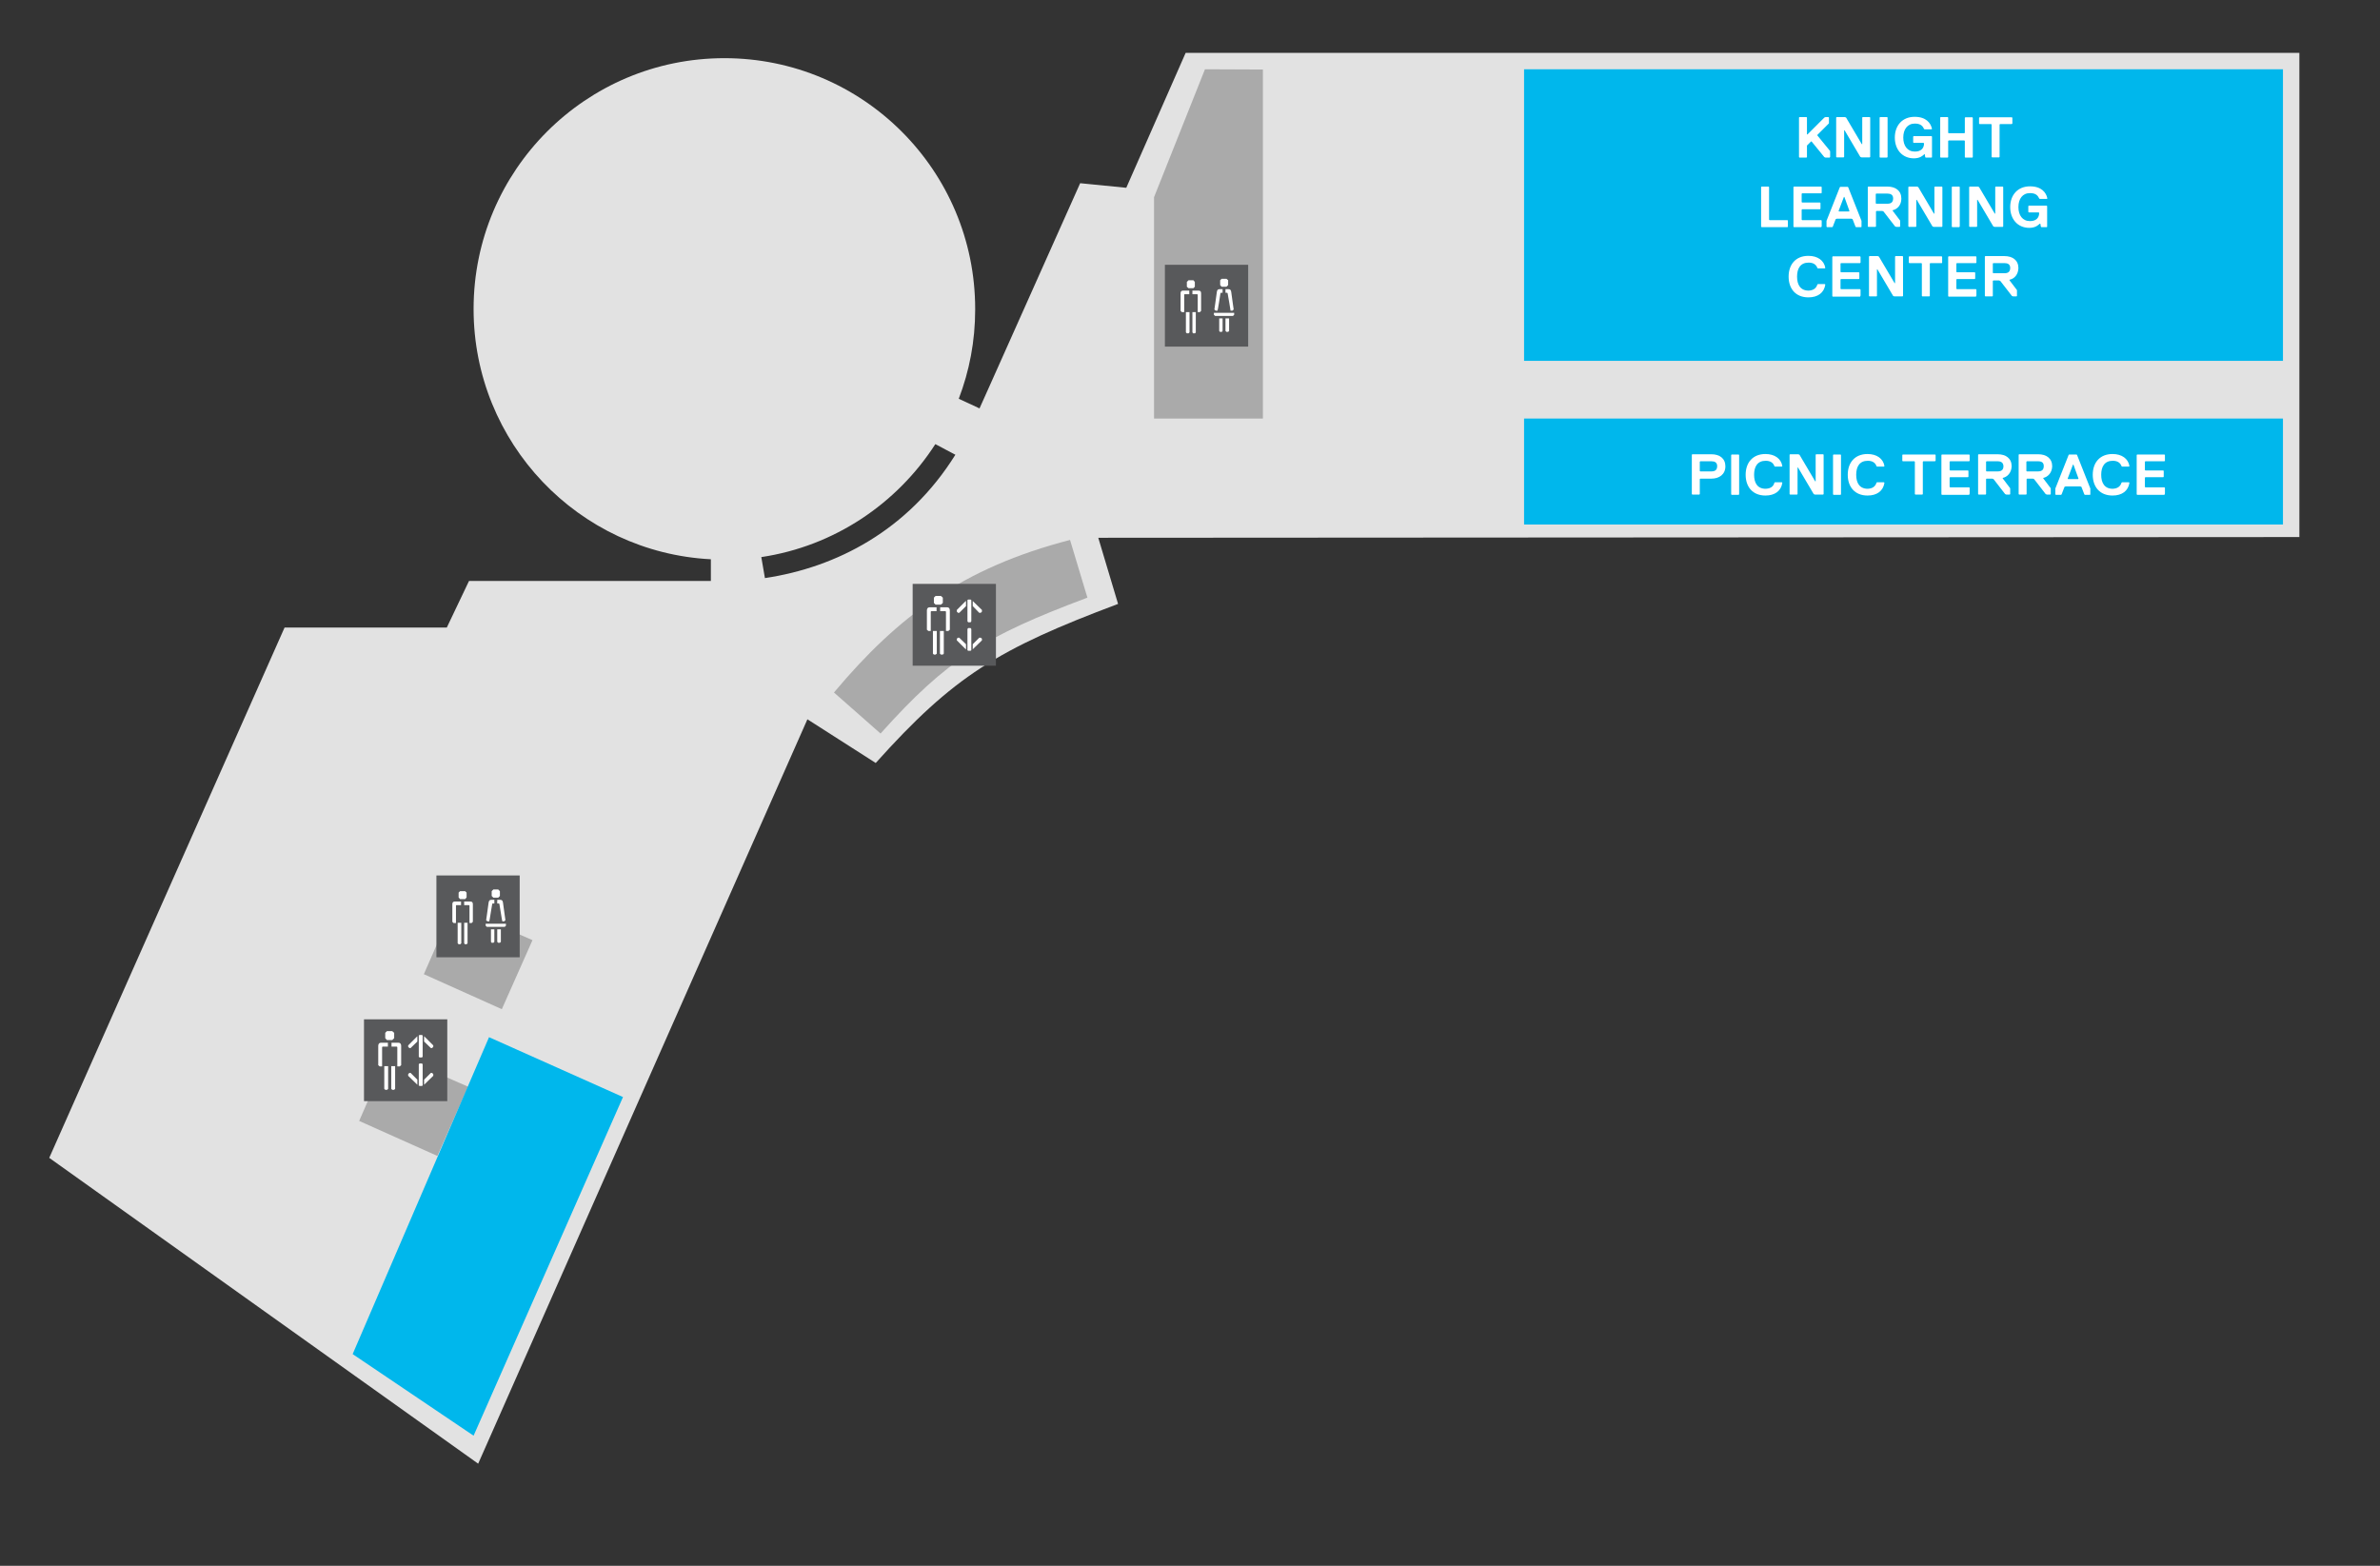 <?xml version="1.0" encoding="utf-8"?>
<!-- Generator: Adobe Illustrator 19.2.1, SVG Export Plug-In . SVG Version: 6.00 Build 0)  -->
<svg version="1.1" id="FLAT" xmlns="http://www.w3.org/2000/svg" xmlns:xlink="http://www.w3.org/1999/xlink" x="0px" y="0px"
	 viewBox="0 0 986 648.7" style="enable-background:new 0 0 986 648.7;" xml:space="preserve">
<rect x="0" y="0" width="986" height="648.7" fill="#333333" stroke="none"/>
<style type="text/css">
	.st0{fill:#E2E2E2;}
	.st1{fill:#AAAAAA;}
	.st2{fill:#FFCE33;}
	.st3{fill:none;stroke:#FFFFFF;stroke-width:1.806;stroke-miterlimit:10;}
	.st4{fill:none;stroke:#FFFFFF;stroke-width:1.876;stroke-miterlimit:10;}
	.st5{fill:none;stroke:#FFFFFF;stroke-width:0.611;stroke-miterlimit:10;}
	.st6{fill:none;stroke:#FFFFFF;stroke-width:1.806;stroke-linecap:round;stroke-linejoin:round;stroke-miterlimit:10;}
	.st7{fill:#FFFFFF;}
	.st8{fill:none;stroke:#FFCE33;stroke-width:2;stroke-miterlimit:10;}
	.st9{fill:#58595B;}
	.st10{fill:#FFFFFF;stroke:#58595B;stroke-miterlimit:10;}
	.st11{fill:#FFFFFF;stroke:#AAAAAA;stroke-miterlimit:10;}
	.st12{fill:#58595B;stroke:#FFFFFF;stroke-miterlimit:10;}
	.st13{fill:#E2E2E2;stroke:#FFFFFF;stroke-miterlimit:10;}
	.st14{fill:#6CBF5A;}
	.st15{fill:#E2F7F6;}
	.st16{fill:#F57F32;}
	.st17{fill:#00B7EC;}
	.st18{fill:#BBADD4;}
	.st19{fill:#EF4123;}
	.st20{fill:#898989;}
	.st21{fill:#FFFFFF;stroke:#AAAAAA;stroke-width:2;stroke-miterlimit:10;}
</style>
<g id="BACKGROUNDS">
</g>
<g id="LEVEL6">
</g>
<g id="LEVEL_5">
</g>
<g id="LEVEL_4">
</g>
<g id="LEVEL_3">
</g>
<g id="LEVEL_2">
</g>
<g id="LEVEL_1_1_">
</g>
<g id="ICONS">
</g>
<g id="TEXT">
	<g>
		<path class="st0" d="M952.2,21.9h-42.3H696.6h-65.2H491.2l-24.6,55.9l-19.1-1.9l-37.8,84.6c-1.5,3.3-2.8,6.3-3.9,8.7l-8.6-4
			c4.4-11.5,6.8-23.9,6.8-36.9c0,0,0,0,0-0.1c0-0.1,0-0.2,0-0.2c0-57.4-46.5-103.9-103.9-103.9c-57.4,0-103.9,46.5-103.9,103.9
			c0,55.5,43.5,100.9,98.3,103.7v9H194.3l-9.2,19.3h-67.2l0,0l-0.1,0.2L20.4,479.7l177.7,126.7L334.5,298l28.3,18.1
			c32.3-36,50.8-47.3,100.4-65.9l-8.2-27.4l497.2-0.3h0.4V88.9v-67v0H952.2z M316.9,239.5l-1.5-8.7c30.2-4.5,56.2-22.1,72.1-46.8
			l8.3,4.4C376.2,219.8,346.4,235.1,316.9,239.5z"/>
		<polygon class="st1" points="499.2,28.7 478.1,81.7 478.1,173.4 523.2,173.4 523.2,28.8 		"/>
		<polygon class="st1" points="193.9,450.2 161.2,435.9 148.8,464.4 181.2,478.9 		"/>
		<polygon class="st1" points="220.6,389.5 188,375.2 175.6,403.6 207.9,418.1 		"/>
		<path class="st1" d="M364.8,303.9c27.6-30.8,43.3-40.4,85.7-56.3l-7.2-23.9c-44.5,11.5-71.3,31.6-97.8,63.2L364.8,303.9z"/>
		<rect x="631.4" y="28.7" class="st17" width="314.4" height="120.8"/>
		<rect x="631.4" y="173.4" class="st17" width="314.4" height="43.9"/>
		<polygon class="st17" points="258.1,454.5 196.2,594.8 146.1,561 202.6,429.7 		"/>
		<g>
			<rect x="378.1" y="241.9" class="st9" width="34.5" height="33.9"/>
			<g>
				<path class="st7" d="M385.4,261.4h-0.8l-0.6-0.5v-8c0-0.8,0.4-1.3,1.1-1.3h2.9v1.6h-2.1c-0.2,0-0.3,0.1-0.3,0.3v7.9H385.4z"/>
				<path class="st7" d="M392.1,261.4h0.8l0.6-0.5v-8c0-0.8-0.4-1.3-1.1-1.3h-2.9v1.6h2.1c0.2,0,0.3,0.1,0.3,0.3v7.9H392.1z"/>
				<polygon class="st7" points="388.1,261.4 388.1,270.8 387.6,271.2 386.9,271.2 386.5,270.8 386.5,261.4 				"/>
				<polygon class="st7" points="391,261.4 391,270.8 390.6,271.2 389.8,271.2 389.4,270.8 389.4,261.4 				"/>
				<polygon class="st7" points="388.7,250.5 389.8,250.5 390.6,249.8 390.6,248.7 390.6,247.6 389.8,246.9 388.7,246.9 
					388.7,246.9 387.6,246.9 386.9,247.6 386.9,248.7 386.9,249.8 387.6,250.5 388.7,250.5 				"/>
				<polygon class="st7" points="402.4,248.6 402.1,248.4 401.1,248.4 400.8,248.6 400.8,250.7 400.8,257.4 401.1,257.8 
					402.1,257.8 402.4,257.4 402.4,250.7 				"/>
				<polygon class="st7" points="403,249 403,249 403,251.1 405.7,253.9 406.3,253.9 406.8,253.4 406.8,252.7 				"/>
				<polygon class="st7" points="400.1,249 400.2,249 400.2,251.1 397.4,253.9 396.9,253.9 396.4,253.4 396.4,252.7 				"/>
				<polygon class="st7" points="402.4,269.4 402.1,269.6 401.1,269.6 400.8,269.4 400.8,267.4 400.8,260.6 401.1,260.2 
					402.1,260.2 402.4,260.6 402.4,267.4 				"/>
				<polygon class="st7" points="403,269 403,269.1 403,266.9 405.7,264.2 406.3,264.2 406.8,264.6 406.8,265.3 				"/>
				<polygon class="st7" points="400.1,269 400.2,269.1 400.2,266.9 397.4,264.2 396.9,264.2 396.4,264.6 396.4,265.3 				"/>
			</g>
		</g>
		<g>
			<rect x="150.8" y="422.3" class="st9" width="34.5" height="33.9"/>
			<g>
				<path class="st7" d="M158.1,441.8h-0.8l-0.6-0.5v-8c0-0.8,0.4-1.3,1.1-1.3h2.9v1.6h-2.1c-0.2,0-0.3,0.1-0.3,0.3v7.9H158.1z"/>
				<path class="st7" d="M164.8,441.8h0.8l0.6-0.5v-8c0-0.8-0.4-1.3-1.1-1.3h-2.9v1.6h2.1c0.2,0,0.3,0.1,0.3,0.3v7.9H164.8z"/>
				<polygon class="st7" points="160.8,441.7 160.8,451.1 160.4,451.5 159.6,451.5 159.2,451.1 159.2,441.7 				"/>
				<polygon class="st7" points="163.7,441.7 163.7,451.1 163.3,451.5 162.5,451.5 162.1,451.1 162.1,441.7 				"/>
				<polygon class="st7" points="161.4,430.9 162.5,430.9 163.3,430.1 163.3,429 163.3,427.9 162.5,427.2 161.4,427.2 161.4,427.2 
					160.3,427.2 159.6,427.9 159.6,429 159.6,430.1 160.3,430.9 161.4,430.9 				"/>
				<polygon class="st7" points="175.1,429 174.8,428.8 173.8,428.8 173.5,429 173.5,431 173.5,437.8 173.8,438.1 174.8,438.1 
					175.1,437.8 175.1,431 				"/>
				<polygon class="st7" points="175.7,429.3 175.7,429.3 175.7,431.5 178.5,434.2 179,434.2 179.5,433.7 179.5,433.1 				"/>
				<polygon class="st7" points="172.9,429.3 172.9,429.3 172.9,431.5 170.1,434.2 169.6,434.2 169.1,433.7 169.1,433.1 				"/>
				<polygon class="st7" points="175.1,449.7 174.8,449.9 173.8,449.9 173.5,449.7 173.5,447.7 173.5,440.9 173.8,440.6 
					174.8,440.6 175.1,440.9 175.1,447.7 				"/>
				<polygon class="st7" points="175.7,449.4 175.7,449.4 175.7,447.3 178.5,444.5 179,444.5 179.5,445 179.5,445.7 				"/>
				<polygon class="st7" points="172.9,449.4 172.9,449.4 172.9,447.3 170.1,444.5 169.6,444.5 169.1,445 169.1,445.7 				"/>
			</g>
		</g>
		<g>
			<rect x="482.6" y="109.7" class="st9" width="34.5" height="33.9"/>
			<g>
				<path class="st7" d="M490.3,129.3h-0.7l-0.5-0.5v-7.3c0-0.7,0.3-1.1,1-1.1h2.6v1.5h-1.9c-0.2,0-0.2,0.1-0.2,0.2v7.2H490.3z"/>
				<path class="st7" d="M496.4,129.3h0.7l0.5-0.5v-7.3c0-0.7-0.3-1.1-1-1.1H494v1.5h1.9c0.2,0,0.3,0.1,0.3,0.2v7.2H496.4z"/>
				<polygon class="st7" points="492.8,129.3 492.8,137.7 492.4,138.1 491.7,138.1 491.3,137.7 491.3,129.3 				"/>
				<polygon class="st7" points="495.4,129.3 495.4,137.7 495.1,138.1 494.3,138.1 494,137.7 494,129.3 				"/>
				<polygon class="st7" points="493.4,119.4 494.4,119.4 495,118.8 495,117.8 495,116.8 494.4,116.1 493.4,116.1 493.4,116.1 
					492.4,116.1 491.7,116.8 491.7,117.8 491.7,118.8 492.4,119.4 493.4,119.4 				"/>
				<polygon class="st7" points="507.1,118.8 508.1,118.8 508.8,118.1 508.8,117.1 508.8,116.1 508.1,115.5 507.1,115.5 
					507.1,115.5 506.1,115.5 505.5,116.1 505.5,117.1 505.5,118.1 506.1,118.8 507.1,118.8 				"/>
				<polygon class="st7" points="507.1,129.6 511.3,129.6 511.3,130.4 510.8,130.9 507.1,130.9 503.4,130.9 502.9,130.4 
					502.9,129.6 				"/>
				<path class="st7" d="M509.8,128.7h0.8l0.5-0.5c0,0.2-0.7-4.9-1-7.1c-0.1-0.9-0.4-1.3-1.1-1.3h-1.3v1.5h0.6
					c0.2,0,0.3,0.1,0.3,0.3C508.8,122.4,509.8,128.7,509.8,128.7L509.8,128.7z"/>
				<path class="st7" d="M504.4,128.7h-0.8l-0.5-0.5c0,0.2,0.7-4.9,1-7.1c0.1-0.9,0.4-1.3,1.1-1.3h1.3v1.5h-0.6
					c-0.2,0-0.3,0.1-0.3,0.3C505.5,122.4,504.5,128.7,504.4,128.7L504.4,128.7z"/>
				<polygon class="st7" points="506.5,131.9 506.5,137.1 506.2,137.5 505.4,137.5 505.1,137.1 505.1,131.9 				"/>
				<polygon class="st7" points="509.2,131.9 509.2,137.1 508.8,137.5 508.1,137.5 507.7,137.1 507.7,131.9 				"/>
			</g>
		</g>
		<g>
			<rect x="180.8" y="362.7" class="st9" width="34.5" height="33.9"/>
			<g>
				<path class="st7" d="M188.6,382.4h-0.7l-0.5-0.5v-7.3c0-0.7,0.3-1.1,1-1.1h2.6v1.5h-1.9c-0.2,0-0.2,0.1-0.2,0.2v7.2H188.6z"/>
				<path class="st7" d="M194.7,382.4h0.7l0.5-0.5v-7.3c0-0.7-0.3-1.1-1-1.1h-2.6v1.5h1.9c0.2,0,0.3,0.1,0.3,0.2v7.2H194.7z"/>
				<polygon class="st7" points="191.1,382.3 191.1,390.8 190.7,391.2 190,391.2 189.6,390.8 189.6,382.3 				"/>
				<polygon class="st7" points="193.7,382.3 193.7,390.8 193.3,391.2 192.6,391.2 192.3,390.8 192.3,382.3 				"/>
				<polygon class="st7" points="191.7,372.5 192.7,372.5 193.3,371.8 193.3,370.8 193.3,369.8 192.7,369.2 191.7,369.2 
					191.7,369.2 190.6,369.2 190,369.8 190,370.8 190,371.8 190.6,372.5 191.7,372.5 				"/>
				<polygon class="st7" points="205.4,371.9 206.4,371.9 207.1,371.2 207.1,370.2 207.1,369.2 206.4,368.5 205.4,368.5 
					205.4,368.5 204.4,368.5 203.7,369.2 203.7,370.2 203.7,371.2 204.4,371.9 205.4,371.9 				"/>
				<polygon class="st7" points="205.4,382.7 209.6,382.7 209.6,383.5 209.1,384 205.4,384 201.7,384 201.2,383.5 201.2,382.7 				
					"/>
				<path class="st7" d="M208.1,381.7h0.8l0.5-0.5c0,0.2-0.7-4.9-1-7.1c-0.1-0.9-0.4-1.3-1.1-1.3H206v1.5h0.6c0.2,0,0.3,0.1,0.3,0.3
					C207.1,375.5,208,381.7,208.1,381.7L208.1,381.7z"/>
				<path class="st7" d="M202.7,381.7h-0.8l-0.5-0.5c0,0.2,0.7-4.9,1-7.1c0.1-0.9,0.4-1.3,1.1-1.3h1.3v1.5h-0.6
					c-0.2,0-0.3,0.1-0.3,0.3C203.7,375.5,202.8,381.7,202.7,381.7L202.7,381.7z"/>
				<polygon class="st7" points="204.8,385 204.8,390.2 204.4,390.6 203.7,390.6 203.4,390.2 203.4,385 				"/>
				<polygon class="st7" points="207.5,385 207.5,390.2 207.1,390.6 206.4,390.6 206,390.2 206,385 				"/>
			</g>
		</g>
		<g>
			<path class="st7" d="M758,65.3h-1.7l-0.5-0.2l-5.3-6.5h-0.2l-1.7,1.7v4.8l-0.2,0.2h-2.9l-0.2-0.2V48.7l0.2-0.2h2.9l0.2,0.2v7h0.2
				l7-7l0.5-0.2h1.2l0.2,0.2v2.4l-4.8,4.8v0.2l5.3,6.5v2.4L758,65.3z"/>
			<path class="st7" d="M760.9,48.5h3.4l0.5,0.2l6.5,11h0.2v-11l0.2-0.2h2.9l0.2,0.2v16.3l-0.2,0.2h-3.4l-0.5-0.2l-6.5-11H764v11
				l-0.2,0.2h-2.9l-0.2-0.2V48.7L760.9,48.5z"/>
			<path class="st7" d="M781.8,65.3h-2.9l-0.2-0.2V48.7l0.2-0.2h2.9l0.2,0.2v16.3L781.8,65.3z"/>
			<path class="st7" d="M800,65.3h-2.2l-0.2-0.2l-0.2-1.2h-0.2c-0.5,0.5-1.7,1.7-4.3,1.7c-4.8,0-7.9-3.6-7.9-8.6
				c0-5,3.1-8.6,8.2-8.6c4.8,0,6.7,2.6,7.2,5l-0.2,0.2h-2.9l-0.2-0.2c-0.5-1-1.2-2.2-3.8-2.2c-3.1,0-4.8,2.4-4.8,5.8
				s1.7,5.8,4.8,5.8c2.6,0,3.8-1.4,3.8-3.4l-0.2-0.2h-4.1l-0.2-0.2v-2.4l0.2-0.2h7.4l0.2,0.2v8.6L800,65.3z"/>
			<path class="st7" d="M817.1,65.3h-2.9l-0.2-0.2v-6.7l-0.2-0.2h-6.5l-0.2,0.2v6.7l-0.2,0.2h-2.9l-0.2-0.2V48.7l0.2-0.2h2.9
				l0.2,0.2V55l0.2,0.2h6.5l0.2-0.2v-6.2l0.2-0.2h2.9l0.2,0.2v16.3L817.1,65.3z"/>
			<path class="st7" d="M833.4,51.4h-4.8l-0.2,0.2v13.4l-0.2,0.2h-2.9l-0.2-0.2V51.6l-0.2-0.2h-4.8l-0.2-0.2v-2.4l0.2-0.2h13.4
				l0.2,0.2v2.4L833.4,51.4z"/>
			<path class="st7" d="M740.6,94.1h-10.8l-0.2-0.2V77.5l0.2-0.2h2.9l0.2,0.2V91l0.2,0.2h7.4l0.2,0.2v2.4L740.6,94.1z"/>
			<path class="st7" d="M754.5,94.1h-11.3l-0.2-0.2V77.5l0.2-0.2h11.3l0.2,0.2v2.4l-0.2,0.2h-7.9l-0.2,0.2v3.4l0.2,0.2h7.4l0.2,0.2
				v2.4l-0.2,0.2h-7.4l-0.2,0.2V91l0.2,0.2h7.9l0.2,0.2v2.4L754.5,94.1z"/>
			<path class="st7" d="M771.1,94.1h-2.2l-0.2-0.2l-1.2-3.1l-0.5-0.2h-6l-0.5,0.2l-1.2,3.1l-0.2,0.2h-2.2l-0.2-0.2v-2.4l5.5-13.9
				l0.2-0.2h3.1l0.2,0.2l5.5,13.9v2.4L771.1,94.1z M764.1,81.6h-0.2l-2.2,5.8l0.2,0.2h4.1l0.2-0.2L764.1,81.6z"/>
			<path class="st7" d="M784.1,87.1v0.2l3.1,4.1v2.4l-0.2,0.2h-1.4l-0.5-0.2l-4.8-6.2l-0.5-0.2h-2.4l-0.2,0.2v6.2l-0.2,0.2H774
				l-0.2-0.2V77.5l0.2-0.2h7.9c3.4,0,5.8,1.7,5.8,5C787.7,85,786,86.7,784.1,87.1z M781.9,80.2h-4.6l-0.2,0.2v3.8l0.2,0.2h4.6
				c1.4,0,2.4-0.5,2.4-2.2C784.3,80.7,783.3,80.2,781.9,80.2z"/>
			<path class="st7" d="M790.8,77.3h3.4l0.5,0.2l6.5,11h0.2v-11l0.2-0.2h2.9l0.2,0.2v16.3l-0.2,0.2h-3.4l-0.5-0.2l-6.5-11h-0.2v11
				l-0.2,0.2h-2.9l-0.2-0.2V77.5L790.8,77.3z"/>
			<path class="st7" d="M811.7,94.1h-2.9l-0.2-0.2V77.5l0.2-0.2h2.9l0.2,0.2v16.3L811.7,94.1z"/>
			<path class="st7" d="M816,77.3h3.4l0.5,0.2l6.5,11h0.2v-11l0.2-0.2h2.9l0.2,0.2v16.3l-0.2,0.2h-3.4l-0.5-0.2l-6.5-11h-0.2v11
				l-0.2,0.2H816l-0.2-0.2V77.5L816,77.3z"/>
			<path class="st7" d="M847.9,94.1h-2.2l-0.2-0.2l-0.2-1.2H845c-0.5,0.5-1.7,1.7-4.3,1.7c-4.8,0-7.9-3.6-7.9-8.6
				c0-5,3.1-8.6,8.2-8.6c4.8,0,6.7,2.6,7.2,5l-0.2,0.2H845l-0.2-0.2c-0.5-1-1.2-2.2-3.8-2.2c-3.1,0-4.8,2.4-4.8,5.8s1.7,5.8,4.8,5.8
				c2.6,0,3.8-1.4,3.8-3.4l-0.2-0.2h-4.1l-0.2-0.2v-2.4l0.2-0.2h7.4l0.2,0.2v8.6L847.9,94.1z"/>
			<path class="st7" d="M752.9,117.9l0.2-0.2h2.9l0.2,0.2c-0.5,3.4-3.1,5.3-7,5.3c-5.3,0-8.2-3.6-8.2-8.6c0-5,2.9-8.6,8.2-8.6
				c3.8,0,6.5,1.9,7,5l-0.2,0.2h-2.9l-0.2-0.2c-0.5-1.4-1.7-2.2-3.6-2.2c-3.4,0-4.8,2.4-4.8,5.8s1.4,5.8,4.8,5.8
				C751.2,120.3,752.4,119.5,752.9,117.9z"/>
			<path class="st7" d="M770.6,122.9h-11.3l-0.2-0.2v-16.3l0.2-0.2h11.3l0.2,0.2v2.4l-0.2,0.2h-7.9l-0.2,0.2v3.4l0.2,0.2h7.4
				l0.2,0.2v2.4l-0.2,0.2h-7.4l-0.2,0.2v3.8l0.2,0.2h7.9l0.2,0.2v2.4L770.6,122.9z"/>
			<path class="st7" d="M774.5,106.1h3.4l0.5,0.2l6.5,11h0.2v-11l0.2-0.2h2.9l0.2,0.2v16.3l-0.2,0.2h-3.4l-0.5-0.2l-6.5-11h-0.2v11
				l-0.2,0.2h-2.9l-0.2-0.2v-16.3L774.5,106.1z"/>
			<path class="st7" d="M804.5,109h-4.8l-0.2,0.2v13.4l-0.2,0.2h-2.9l-0.2-0.2v-13.4l-0.2-0.2H791l-0.2-0.2v-2.4l0.2-0.2h13.4
				l0.2,0.2v2.4L804.5,109z"/>
			<path class="st7" d="M818.6,122.9h-11.3l-0.2-0.2v-16.3l0.2-0.2h11.3l0.2,0.2v2.4l-0.2,0.2h-7.9l-0.2,0.2v3.4l0.2,0.2h7.4
				l0.2,0.2v2.4l-0.2,0.2h-7.4l-0.2,0.2v3.8l0.2,0.2h7.9l0.2,0.2v2.4L818.6,122.9z"/>
			<path class="st7" d="M832.5,115.9v0.2l3.1,4.1v2.4l-0.2,0.2H834l-0.5-0.2l-4.8-6.2l-0.5-0.2h-2.4l-0.2,0.2v6.2l-0.2,0.2h-2.9
				l-0.2-0.2v-16.3l0.2-0.2h7.9c3.4,0,5.8,1.7,5.8,5C836.1,113.8,834.5,115.5,832.5,115.9z M830.4,109h-4.6l-0.2,0.2v3.8l0.2,0.2
				h4.6c1.4,0,2.4-0.5,2.4-2.2C832.8,109.5,831.8,109,830.4,109z"/>
		</g>
		<g>
			<path class="st7" d="M709,198.3h-4.6l-0.2,0.2v6.2l-0.2,0.2h-2.9l-0.2-0.2v-16.3l0.2-0.2h7.9c3.4,0,5.8,1.7,5.8,5
				S712.3,198.3,709,198.3z M709,191.1h-4.6l-0.2,0.2v3.8l0.2,0.2h4.6c1.4,0,2.4-0.5,2.4-2.2C711.4,191.6,710.4,191.1,709,191.1z"/>
			<path class="st7" d="M720.3,205h-2.9l-0.2-0.2v-16.3l0.2-0.2h2.9l0.2,0.2v16.3L720.3,205z"/>
			<path class="st7" d="M735.1,200l0.2-0.2h2.9l0.2,0.2c-0.5,3.4-3.1,5.3-7,5.3c-5.3,0-8.2-3.6-8.2-8.6c0-5,2.9-8.6,8.2-8.6
				c3.8,0,6.5,1.9,7,5l-0.2,0.2h-2.9l-0.2-0.2c-0.5-1.4-1.7-2.2-3.6-2.2c-3.4,0-4.8,2.4-4.8,5.8s1.4,5.8,4.8,5.8
				C733.5,202.4,734.7,201.6,735.1,200z"/>
			<path class="st7" d="M741.6,188.2h3.4l0.5,0.2l6.5,11h0.2v-11l0.2-0.2h2.9l0.2,0.2v16.3l-0.2,0.2h-3.4l-0.5-0.2l-6.5-11h-0.2v11
				l-0.2,0.2h-2.9l-0.2-0.2v-16.3L741.6,188.2z"/>
			<path class="st7" d="M762.5,205h-2.9l-0.2-0.2v-16.3l0.2-0.2h2.9l0.2,0.2v16.3L762.5,205z"/>
			<path class="st7" d="M777.4,200l0.2-0.2h2.9l0.2,0.2c-0.5,3.4-3.1,5.3-7,5.3c-5.3,0-8.2-3.6-8.2-8.6c0-5,2.9-8.6,8.2-8.6
				c3.8,0,6.5,1.9,7,5l-0.2,0.2h-2.9l-0.2-0.2c-0.5-1.4-1.7-2.2-3.6-2.2c-3.4,0-4.8,2.4-4.8,5.8s1.4,5.8,4.8,5.8
				C775.7,202.4,776.9,201.6,777.4,200z"/>
			<path class="st7" d="M801.6,191.1h-4.8l-0.2,0.2v13.4l-0.2,0.2h-2.9l-0.2-0.2v-13.4l-0.2-0.2h-4.8l-0.2-0.2v-2.4l0.2-0.2h13.4
				l0.2,0.2v2.4L801.6,191.1z"/>
			<path class="st7" d="M815.8,205h-11.3l-0.2-0.2v-16.3l0.2-0.2h11.3l0.2,0.2v2.4l-0.2,0.2h-7.9l-0.2,0.2v3.4l0.2,0.2h7.4l0.2,0.2
				v2.4l-0.2,0.2h-7.4l-0.2,0.2v3.8l0.2,0.2h7.9l0.2,0.2v2.4L815.8,205z"/>
			<path class="st7" d="M829.7,198v0.2l3.1,4.1v2.4l-0.2,0.2h-1.4l-0.5-0.2l-4.8-6.2l-0.5-0.2H823l-0.2,0.2v6.2l-0.2,0.2h-2.9
				l-0.2-0.2v-16.3l0.2-0.2h7.9c3.4,0,5.8,1.7,5.8,5C833.3,195.9,831.6,197.6,829.7,198z M827.5,191.1H823l-0.2,0.2v3.8l0.2,0.2h4.6
				c1.4,0,2.4-0.5,2.4-2.2C829.9,191.6,829,191.1,827.5,191.1z"/>
			<path class="st7" d="M846.5,198v0.2l3.1,4.1v2.4l-0.2,0.2h-1.4l-0.5-0.2l-4.8-6.2l-0.5-0.2h-2.4l-0.2,0.2v6.2l-0.2,0.2h-2.9
				l-0.2-0.2v-16.3l0.2-0.2h7.9c3.4,0,5.8,1.7,5.8,5C850.1,195.9,848.4,197.6,846.5,198z M844.3,191.1h-4.6l-0.2,0.2v3.8l0.2,0.2
				h4.6c1.4,0,2.4-0.5,2.4-2.2C846.7,191.6,845.8,191.1,844.3,191.1z"/>
			<path class="st7" d="M865.9,205h-2.2l-0.2-0.2l-1.2-3.1l-0.5-0.2h-6l-0.5,0.2l-1.2,3.1l-0.2,0.2h-2.2l-0.2-0.2v-2.4l5.5-13.9
				l0.2-0.2h3.1l0.2,0.2l5.5,13.9v2.4L865.9,205z M859,192.5h-0.2l-2.2,5.8l0.2,0.2h4.1l0.2-0.2L859,192.5z"/>
			<path class="st7" d="M878.9,200l0.2-0.2h2.9l0.2,0.2c-0.5,3.4-3.1,5.3-7,5.3c-5.3,0-8.2-3.6-8.2-8.6c0-5,2.9-8.6,8.2-8.6
				c3.8,0,6.5,1.9,7,5l-0.2,0.2h-2.9l-0.2-0.2c-0.5-1.4-1.7-2.2-3.6-2.2c-3.4,0-4.8,2.4-4.8,5.8s1.4,5.8,4.8,5.8
				C877.2,202.4,878.4,201.6,878.9,200z"/>
			<path class="st7" d="M896.7,205h-11.3l-0.2-0.2v-16.3l0.2-0.2h11.3l0.2,0.2v2.4l-0.2,0.2h-7.9l-0.2,0.2v3.4l0.2,0.2h7.4l0.2,0.2
				v2.4l-0.2,0.2h-7.4l-0.2,0.2v3.8l0.2,0.2h7.9l0.2,0.2v2.4L896.7,205z"/>
		</g>
	</g>
</g>
</svg>
